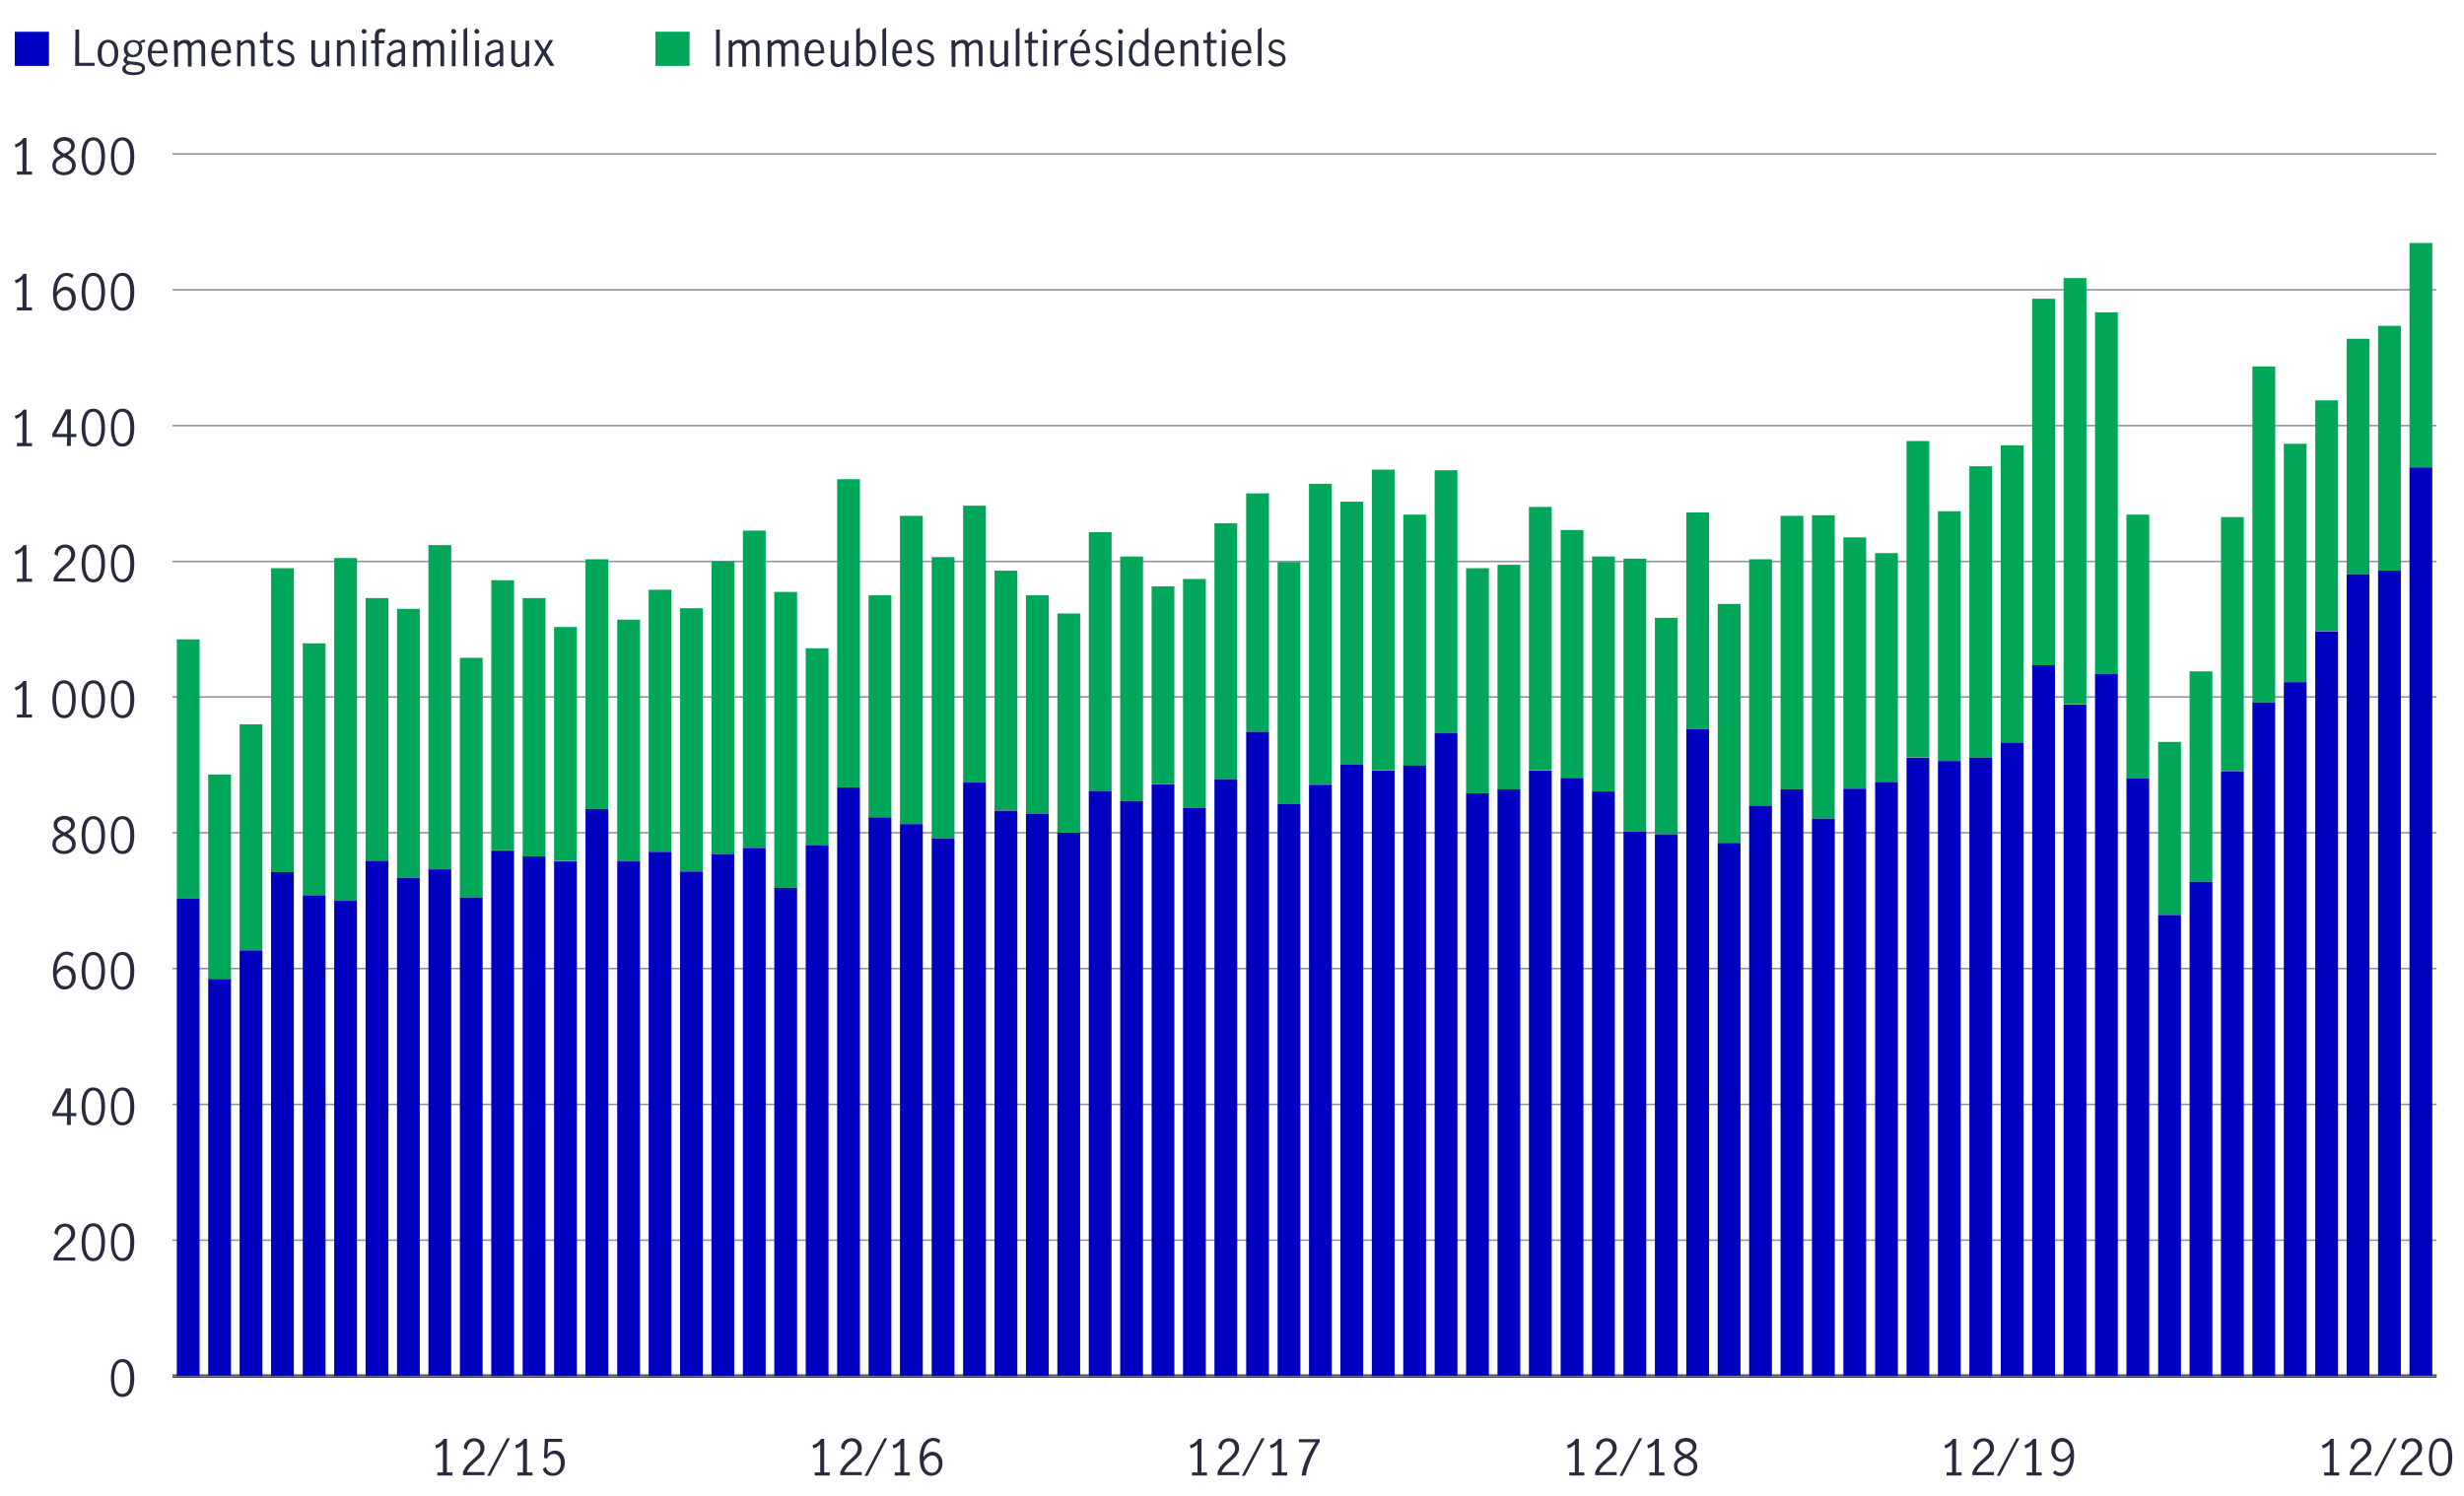 <?xml version="1.0" encoding="utf-8"?>
<!-- Generator: Adobe Illustrator 24.3.0, SVG Export Plug-In . SVG Version: 6.00 Build 0)  -->
<svg version="1.1" id="Layer_1" xmlns="http://www.w3.org/2000/svg" xmlns:xlink="http://www.w3.org/1999/xlink" x="0px" y="0px"
	 viewBox="0 0 800 485.8" style="enable-background:new 0 0 800 485.8;" xml:space="preserve">
<style type="text/css">
	.st0{fill:none;}
	.st1{fill:#0000C1;}
	.st2{fill:#282B3E;}
	.st3{fill:#00A758;}
	.st4{fill:none;stroke:#000000;stroke-miterlimit:10;}
	.st5{enable-background:new    ;}
	.st6{fill:none;stroke:#8E90A2;stroke-width:0.5;stroke-miterlimit:10;}
</style>
<g>
	<g id="labels">
		<g>
			<rect x="4.3" y="7.3" class="st0" width="663.5" height="31.3"/>
			<path class="st1" d="M15.9,21.4H4.8V10.3h11.1C15.9,10.3,15.9,21.4,15.9,21.4z"/>
			<path class="st2" d="M24.5,9.6h1.2v10.8h5v1h-6.3L24.5,9.6L24.5,9.6z"/>
			<path class="st2" d="M31.7,17.3c0-2.9,1.4-4.4,3.4-4.4s3.3,1.5,3.3,4.4s-1.4,4.4-3.3,4.4C33.1,21.7,31.7,20.2,31.7,17.3z
				 M37.2,17.3c0-1.5-0.4-3.5-2.1-3.5c-1.8,0-2.1,2-2.1,3.5s0.3,3.5,2.1,3.5C36.9,20.7,37.2,18.7,37.2,17.3z"/>
			<path class="st2" d="M46.7,13.7c-0.3,0-0.6,0.1-1,0.3c0.3,0.4,0.5,1,0.5,1.7c0,1.7-1.3,2.9-3,2.9c-0.5,0-1-0.1-1.4-0.3
				c-0.4,0.3-0.6,0.7-0.6,1c0,0.4,0.6,0.6,1.6,0.7l1.4,0.1c1.7,0.2,2.9,0.7,2.9,2c0,1.5-1.5,2.3-3.8,2.3c-2.4,0-3.6-0.8-3.6-2
				c0-0.8,0.5-1.3,1.4-1.6c-0.6-0.2-1-0.7-1-1.2c0-0.6,0.2-0.9,1-1.6c-0.6-0.5-0.9-1.2-0.9-2.1c0-1.7,1.3-2.9,3.1-2.9
				c0.8,0,1.4,0.2,2,0.6c0.5-0.5,1-0.7,1.5-0.7c0.2,0,0.3,0,0.3,0v1C47.1,13.7,46.9,13.7,46.7,13.7z M42.2,20.9
				c-1,0.3-1.4,0.6-1.4,1.3c0,0.9,1.1,1.3,2.7,1.3c1.3,0,2.6-0.3,2.6-1.3c0-0.7-0.7-0.9-2.2-1.1L42.2,20.9z M45.1,15.7
				c0-1.2-0.6-2-1.8-2s-1.9,1-1.9,2.1s0.7,2,1.9,2C44.4,17.7,45.1,16.9,45.1,15.7z"/>
			<path class="st2" d="M48,17.2c0-2.8,1.3-4.4,3.4-4.4c2.1,0,3,1.8,3,4.1c0,0.1,0,0.3,0,0.4h-5.2c0,2.4,1,3.3,2.3,3.3
				c0.9,0,1.6-0.7,2.1-1.4l0.7,0.7c-0.6,0.9-1.6,1.7-3,1.7C49.4,21.7,48,20.2,48,17.2z M53.2,16.5c0-1.4-0.5-2.8-1.9-2.8
				s-2,1.5-2,2.8H53.2z"/>
			<path class="st2" d="M56.5,13.1h1.2V14c0.6-0.6,1.3-1.1,2.4-1.1c0.9,0,1.6,0.3,1.9,1.2c0.8-0.7,1.5-1.2,2.5-1.2
				c1.2,0,2.1,0.7,2.1,2.6v6h-1.2v-6c0-0.7-0.3-1.6-1.2-1.6c-0.8,0-1.6,0.7-2,1.2v6.5H61v-6c0-0.7-0.3-1.6-1.2-1.6
				c-0.8,0-1.6,0.7-2,1.2v6.5h-1.2L56.5,13.1C56.6,13.1,56.5,13.1,56.5,13.1z"/>
			<path class="st2" d="M68.6,17.2c0-2.8,1.3-4.4,3.4-4.4s3,1.8,3,4.1c0,0.1,0,0.3,0,0.4h-5.2c0,2.4,1,3.3,2.3,3.3
				c0.9,0,1.6-0.7,2.1-1.4l0.7,0.7c-0.6,0.9-1.6,1.7-3,1.7C69.9,21.7,68.6,20.2,68.6,17.2z M73.8,16.5c0-1.4-0.5-2.8-1.9-2.8
				s-2,1.5-2,2.8H73.8z"/>
			<path class="st2" d="M77,13.1h1.2V14c0.6-0.6,1.4-1.1,2.4-1.1c1.1,0,2.1,0.6,2.1,2.6v6h-1.2v-5.9c0-0.8-0.3-1.7-1.3-1.7
				c-0.8,0-1.6,0.7-2.1,1.1v6.5H77V13.1z"/>
			<path class="st2" d="M85.6,19.2V14h-1.2v-1h1.2v-2.2l1.2-0.7V13h1.9v1h-1.9v5.4c0,0.8,0.3,1.2,0.9,1.2c0.4,0,0.7-0.2,1-0.4v1
				c-0.3,0.2-0.8,0.4-1.3,0.4C86.1,21.7,85.6,20.9,85.6,19.2z"/>
			<path class="st2" d="M89.9,20.1l0.8-0.8c0.5,0.8,1.3,1.3,2.2,1.3c0.9,0,1.7-0.5,1.7-1.4c0-2.2-4.5-1.1-4.5-4
				c0-1.5,1.2-2.4,2.7-2.4c1,0,1.9,0.4,2.5,1.2l-0.6,0.8c-0.5-0.6-1.1-1.1-2-1.1s-1.6,0.5-1.6,1.3c0,2.2,4.5,1.1,4.5,4.1
				c0,1.6-1.2,2.5-2.9,2.5C91.6,21.7,90.6,21.2,89.9,20.1z"/>
			<path class="st2" d="M101.1,19.1v-6h1.2v6c0,0.7,0.3,1.7,1.3,1.7c0.8,0,1.6-0.7,2.1-1.1v-6.5h1.2v8.4h-1.2v-0.9
				c-0.6,0.5-1.4,1.1-2.4,1.1C102.1,21.7,101.1,21.1,101.1,19.1z"/>
			<path class="st2" d="M109.4,13.1h1.2V14c0.6-0.6,1.4-1.1,2.4-1.1c1.1,0,2.1,0.6,2.1,2.6v6H114v-5.9c0-0.8-0.3-1.7-1.3-1.7
				c-0.8,0-1.6,0.7-2.1,1.1v6.5h-1.2V13.1z"/>
			<path class="st2" d="M117.4,10.2c0-0.5,0.4-0.8,0.8-0.8s0.8,0.4,0.8,0.8c0,0.4-0.4,0.8-0.8,0.8S117.4,10.6,117.4,10.2z
				 M117.7,13.1h1.2v8.4h-1.2V13.1z"/>
			<path class="st2" d="M121.7,14.1h-1.2v-1h1.2v-1.5c0-1.4,0.7-2.3,2.1-2.3c0.5,0,1.1,0.1,1.4,0.3l-0.3,1c-0.2-0.1-0.6-0.2-0.9-0.2
				c-0.8,0-1,0.5-1,1.2v1.5h1.9l-0.2,1H123v7.4h-1.2v-7.4H121.7z"/>
			<path class="st2" d="M125.6,19.1c0-1.8,1.2-2.6,3.7-3c0.9-0.1,1.1-0.3,1.1-1c0-0.9-0.6-1.3-1.4-1.3c-0.9,0-1.7,0.6-2.2,1.3
				l-0.7-0.8c0.7-0.8,1.6-1.4,2.9-1.4c1.6,0,2.5,0.8,2.5,2.5v6.1h-1.2v-1c-0.7,0.7-1.4,1.3-2.4,1.3
				C126.7,21.7,125.6,20.7,125.6,19.1z M130.4,19.3v-2.4l0,0l-1,0.1c-1.8,0.3-2.6,0.8-2.6,2c0,1,0.6,1.6,1.5,1.6
				C129.1,20.7,129.9,20,130.4,19.3z"/>
			<path class="st2" d="M134.1,13.1h1.2V14c0.6-0.6,1.3-1.1,2.4-1.1c0.9,0,1.6,0.3,1.9,1.2c0.8-0.7,1.5-1.2,2.5-1.2
				c1.2,0,2.1,0.7,2.1,2.6v6H143v-6c0-0.7-0.3-1.6-1.2-1.6c-0.8,0-1.6,0.7-2,1.2v6.5h-1.2v-6c0-0.7-0.3-1.6-1.2-1.6
				c-0.8,0-1.6,0.7-2,1.2v6.5h-1.2v-8.6C134.2,13.1,134.1,13.1,134.1,13.1z"/>
			<path class="st2" d="M146.5,10.2c0-0.5,0.4-0.8,0.8-0.8s0.8,0.4,0.8,0.8c0,0.4-0.4,0.8-0.8,0.8S146.5,10.6,146.5,10.2z
				 M146.7,13.1h1.2v8.4h-1.2V13.1z"/>
			<path class="st2" d="M150.5,9.6l1.2-0.7v12.5h-1.2V9.6z"/>
			<path class="st2" d="M154,10.2c0-0.5,0.4-0.8,0.8-0.8s0.8,0.4,0.8,0.8c0,0.4-0.4,0.8-0.8,0.8S154,10.6,154,10.2z M154.3,13.1h1.2
				v8.4h-1.2V13.1z"/>
			<path class="st2" d="M157.5,19.1c0-1.8,1.2-2.6,3.7-3c0.9-0.1,1.1-0.3,1.1-1c0-0.9-0.6-1.3-1.4-1.3c-0.9,0-1.7,0.6-2.2,1.3
				l-0.7-0.8c0.7-0.8,1.6-1.4,2.9-1.4c1.6,0,2.5,0.8,2.5,2.5v6.1h-1.2v-1c-0.7,0.7-1.4,1.3-2.4,1.3
				C158.7,21.7,157.5,20.7,157.5,19.1z M162.3,19.3v-2.4l0,0l-1,0.1c-1.8,0.3-2.6,0.8-2.6,2c0,1,0.6,1.6,1.5,1.6
				C161,20.7,161.8,20,162.3,19.3z"/>
			<path class="st2" d="M166,19.1v-6h1.2v6c0,0.7,0.3,1.7,1.3,1.7c0.8,0,1.6-0.7,2.1-1.1v-6.5h1.2v8.4h-1.2v-0.9
				c-0.6,0.5-1.4,1.1-2.4,1.1C167,21.7,166,21.1,166,19.1z"/>
			<path class="st2" d="M180,21.4h-1.4l-2.1-3.5l0,0l-2,3.5h-1.2l2.6-4.4l-2.5-4h1.3l1.9,3.1l0,0l1.8-3.1h1.2l-2.3,3.9L180,21.4z"/>
			<path class="st3" d="M223.9,21.4h-11.1V10.3h11.1V21.4z"/>
			<path class="st2" d="M232.5,9.6h1.2v11.9h-1.2V9.6z"/>
			<path class="st2" d="M236.5,13.1h1.2V14c0.6-0.6,1.3-1.1,2.4-1.1c0.9,0,1.6,0.3,1.9,1.2c0.8-0.7,1.5-1.2,2.5-1.2
				c1.2,0,2.1,0.7,2.1,2.6v6h-1.2v-6c0-0.7-0.3-1.6-1.2-1.6c-0.8,0-1.6,0.7-2,1.2v6.5H241v-6c0-0.7-0.3-1.6-1.2-1.6
				c-0.8,0-1.6,0.7-2,1.2v6.5h-1.2v-8.6C236.6,13.1,236.5,13.1,236.5,13.1z"/>
			<path class="st2" d="M249.2,13.1h1.2V14c0.6-0.6,1.3-1.1,2.4-1.1c0.9,0,1.6,0.3,1.9,1.2c0.8-0.7,1.5-1.2,2.5-1.2
				c1.2,0,2.1,0.7,2.1,2.6v6h-1.2v-6c0-0.7-0.3-1.6-1.2-1.6c-0.8,0-1.6,0.7-2,1.2v6.5h-1.2v-6c0-0.7-0.3-1.6-1.2-1.6
				c-0.8,0-1.6,0.7-2,1.2v6.5h-1.2L249.2,13.1L249.2,13.1z"/>
			<path class="st2" d="M261.2,17.2c0-2.8,1.3-4.4,3.4-4.4s3,1.8,3,4.1c0,0.1,0,0.3,0,0.4h-5.2c0,2.4,1,3.3,2.3,3.3
				c0.9,0,1.6-0.7,2.1-1.4l0.7,0.7c-0.6,0.9-1.6,1.7-3,1.7C262.6,21.7,261.2,20.2,261.2,17.2z M266.5,16.5c0-1.4-0.5-2.8-1.9-2.8
				s-2,1.5-2,2.8H266.5z"/>
			<path class="st2" d="M269.7,19.1v-6h1.2v6c0,0.7,0.3,1.7,1.3,1.7c0.8,0,1.6-0.7,2.1-1.1v-6.5h1.2v8.4h-1.2v-0.9
				c-0.6,0.5-1.4,1.1-2.4,1.1C270.7,21.7,269.7,21.1,269.7,19.1z"/>
			<path class="st2" d="M279.1,20.5v0.9H278V9.6l1.2-0.7v5c0.6-0.6,1.3-1.1,2.1-1.1c1.4,0,3.1,1.2,3.1,4.4c0,3.3-1.8,4.4-3.1,4.4
				C280.3,21.7,279.7,21.2,279.1,20.5z M283.2,17.4c0-1.6-0.6-3.5-2.2-3.5c-0.8,0-1.5,0.6-1.8,1.2v4.1c0.3,0.7,1.1,1.4,1.8,1.4
				C282,20.7,283.2,19.7,283.2,17.4z"/>
			<path class="st2" d="M286.5,9.6l1.2-0.7v12.5h-1.2V9.6z"/>
			<path class="st2" d="M289.7,17.2c0-2.8,1.3-4.4,3.4-4.4s3,1.8,3,4.1c0,0.1,0,0.3,0,0.4h-5.2c0,2.4,1,3.3,2.3,3.3
				c0.9,0,1.6-0.7,2.1-1.4L296,20c-0.6,0.9-1.6,1.7-3,1.7C291,21.7,289.7,20.2,289.7,17.2z M294.9,16.5c0-1.4-0.5-2.8-1.9-2.8
				s-2,1.5-2,2.8H294.9z"/>
			<path class="st2" d="M297.6,20.1l0.8-0.8c0.5,0.8,1.3,1.3,2.2,1.3c0.9,0,1.7-0.5,1.7-1.4c0-2.2-4.5-1.1-4.5-4
				c0-1.5,1.2-2.4,2.7-2.4c1,0,1.9,0.4,2.5,1.2l-0.6,0.8c-0.5-0.6-1.1-1.1-2-1.1s-1.6,0.5-1.6,1.3c0,2.2,4.5,1.1,4.5,4.1
				c0,1.6-1.2,2.5-2.9,2.5C299.4,21.7,298.3,21.2,297.6,20.1z"/>
			<path class="st2" d="M308.9,13.1h1.2V14c0.6-0.6,1.3-1.1,2.4-1.1c0.9,0,1.6,0.3,1.9,1.2c0.8-0.7,1.5-1.2,2.5-1.2
				c1.2,0,2.1,0.7,2.1,2.6v6h-1.2v-6c0-0.7-0.3-1.6-1.2-1.6c-0.8,0-1.6,0.7-2,1.2v6.5h-1.2v-6c0-0.7-0.3-1.6-1.2-1.6
				c-0.8,0-1.6,0.7-2,1.2v6.5H309L308.9,13.1L308.9,13.1z"/>
			<path class="st2" d="M321.5,19.1v-6h1.2v6c0,0.7,0.3,1.7,1.3,1.7c0.8,0,1.6-0.7,2.1-1.1v-6.5h1.2v8.4h-1.2v-0.9
				c-0.6,0.5-1.4,1.1-2.4,1.1C322.5,21.7,321.5,21.1,321.5,19.1z"/>
			<path class="st2" d="M329.8,9.6L331,9v12.5h-1.2V9.6z"/>
			<path class="st2" d="M333.9,19.2V14h-1.2v-1h1.2v-2.2l1.2-0.7V13h1.9v1h-2v5.4c0,0.8,0.3,1.2,0.9,1.2c0.4,0,0.7-0.2,1-0.4v1
				c-0.3,0.2-0.8,0.4-1.3,0.4C334.4,21.7,333.9,20.9,333.9,19.2z"/>
			<path class="st2" d="M338.4,10.2c0-0.5,0.4-0.8,0.8-0.8s0.8,0.4,0.8,0.8c0,0.4-0.4,0.8-0.8,0.8S338.4,10.6,338.4,10.2z
				 M338.7,13.1h1.2v8.4h-1.2V13.1z"/>
			<path class="st2" d="M342.4,13.1h1.2v1.6c0.8-1.1,1.5-1.8,2.6-1.8c0.2,0,0.4,0,0.4,0v1.2c-0.2,0-0.3-0.1-0.5-0.1
				c-0.8,0-1.5,0.5-2.5,1.9v5.4h-1.2V13.1z"/>
			<path class="st2" d="M347.5,17.2c0-2.8,1.3-4.4,3.4-4.4s3,1.8,3,4.1c0,0.1,0,0.3,0,0.4h-5.2c0,2.4,1,3.3,2.3,3.3
				c0.9,0,1.6-0.7,2.1-1.4l0.7,0.7c-0.6,0.9-1.6,1.7-3,1.7C348.9,21.7,347.5,20.2,347.5,17.2z M352.7,16.5c0-1.4-0.5-2.8-1.9-2.8
				s-2,1.5-2,2.8H352.7z M351.5,9.6h1.3l-1.6,2.2h-0.8L351.5,9.6z"/>
			<path class="st2" d="M355.5,20.1l0.8-0.8c0.5,0.8,1.3,1.3,2.2,1.3c0.9,0,1.7-0.5,1.7-1.4c0-2.2-4.5-1.1-4.5-4
				c0-1.5,1.2-2.4,2.7-2.4c1,0,1.9,0.4,2.5,1.2l-0.6,0.8c-0.5-0.6-1.1-1.1-2-1.1s-1.6,0.5-1.6,1.3c0,2.2,4.5,1.1,4.5,4.1
				c0,1.6-1.2,2.5-2.9,2.5C357.2,21.7,356.2,21.2,355.5,20.1z"/>
			<path class="st2" d="M363,10.2c0-0.5,0.4-0.8,0.8-0.8s0.8,0.4,0.8,0.8c0,0.4-0.4,0.8-0.8,0.8S363,10.6,363,10.2z M363.2,13.1h1.2
				v8.4h-1.2V13.1z"/>
			<path class="st2" d="M366.5,17.3c0-3.2,1.7-4.5,3.1-4.5c0.8,0,1.5,0.5,2.1,1.1V9.6l1.2-0.7v12.5h-1.1v-0.9
				c-0.6,0.7-1.2,1.1-2.2,1.1C368.3,21.7,366.5,20.6,366.5,17.3z M371.7,19.2v-4.1c-0.4-0.6-1-1.3-1.9-1.3c-1.6,0-2.2,1.8-2.2,3.5
				c0,2.2,1.1,3.3,2.2,3.3C370.6,20.6,371.4,19.9,371.7,19.2z"/>
			<path class="st2" d="M374.9,17.2c0-2.8,1.3-4.4,3.4-4.4s3,1.8,3,4.1c0,0.1,0,0.3,0,0.4h-5.2c0,2.4,1,3.3,2.3,3.3
				c0.9,0,1.6-0.7,2.1-1.4l0.7,0.7c-0.6,0.9-1.6,1.7-3,1.7C376.3,21.7,374.9,20.2,374.9,17.2z M380.1,16.5c0-1.4-0.5-2.8-1.9-2.8
				s-2,1.5-2,2.8H380.1z"/>
			<path class="st2" d="M383.4,13.1h1.2V14c0.6-0.6,1.4-1.1,2.4-1.1c1.1,0,2.1,0.6,2.1,2.6v6h-1.2v-5.9c0-0.8-0.3-1.7-1.3-1.7
				c-0.8,0-1.6,0.7-2.1,1.1v6.5h-1.2v-8.4H383.4z"/>
			<path class="st2" d="M391.9,19.2V14h-1.2v-1h1.2v-2.2l1.2-0.7V13h1.9v1h-1.9v5.4c0,0.8,0.3,1.2,0.9,1.2c0.4,0,0.7-0.2,1-0.4v1
				c-0.3,0.2-0.8,0.4-1.3,0.4C392.5,21.7,391.9,20.9,391.9,19.2z"/>
			<path class="st2" d="M396.5,10.2c0-0.5,0.4-0.8,0.8-0.8s0.8,0.4,0.8,0.8c0,0.4-0.4,0.8-0.8,0.8S396.5,10.6,396.5,10.2z
				 M396.7,13.1h1.2v8.4h-1.2V13.1z"/>
			<path class="st2" d="M399.9,17.2c0-2.8,1.3-4.4,3.4-4.4s3,1.8,3,4.1c0,0.1,0,0.3,0,0.4h-5.2c0,2.4,1,3.3,2.3,3.3
				c0.9,0,1.6-0.7,2.1-1.4l0.7,0.7c-0.6,0.9-1.6,1.7-3,1.7C401.3,21.7,399.9,20.2,399.9,17.2z M405.2,16.5c0-1.4-0.5-2.8-1.9-2.8
				s-2,1.5-2,2.8H405.2z"/>
			<path class="st2" d="M408.4,9.6l1.2-0.7v12.5h-1.2V9.6z"/>
			<path class="st2" d="M411.7,20.1l0.8-0.8c0.5,0.8,1.3,1.3,2.2,1.3c0.9,0,1.7-0.5,1.7-1.4c0-2.2-4.5-1.1-4.5-4
				c0-1.5,1.2-2.4,2.7-2.4c1,0,1.9,0.4,2.5,1.2l-0.6,0.8c-0.5-0.6-1.1-1.1-2-1.1s-1.6,0.5-1.6,1.3c0,2.2,4.5,1.1,4.5,4.1
				c0,1.6-1.2,2.5-2.9,2.5C413.4,21.7,412.4,21.2,411.7,20.1z"/>
		</g>
	</g>
	<g id="Layer_3">
		<g>
			<g>
				<line class="st4" x1="56" y1="446.8" x2="791.1" y2="446.8"/>
			</g>
			<g>
				<g>
					<g class="st5">
						<path class="st2" d="M36,447.5c0-3,0.8-6.2,3.8-6.2s3.8,3.2,3.8,6.2c0,3.1-0.9,6.1-3.8,6.1S36,450.6,36,447.5z M42.3,447.5
							c0-1.9-0.3-5.2-2.6-5.2s-2.6,3.3-2.6,5.2s0.3,5.1,2.6,5.1C42.1,452.6,42.3,449.4,42.3,447.5z"/>
					</g>
					<g class="st5">
						<path class="st2" d="M17.4,408.3c1.6-3.9,5.7-4.9,5.7-7.7c0-1.2-0.8-2.3-2-2.3c-1.4,0-2.4,1.3-2.3,2.8l-1.1-0.6
							c0-1.8,1.5-3.2,3.4-3.2c2.1,0,3.3,1.4,3.3,3.2c0,3.4-4.3,4.4-5.7,7.8h5.7v1h-7C17.4,409.3,17.4,408.3,17.4,408.3z"/>
						<path class="st2" d="M26.5,403.4c0-3,0.8-6.2,3.8-6.2s3.8,3.2,3.8,6.2c0,3.1-0.9,6.1-3.8,6.1
							C27.4,409.6,26.5,406.5,26.5,403.4z M32.9,403.4c0-1.9-0.3-5.2-2.6-5.2s-2.6,3.3-2.6,5.2s0.3,5.1,2.6,5.1
							C32.6,408.5,32.9,405.3,32.9,403.4z"/>
						<path class="st2" d="M36,403.4c0-3,0.8-6.2,3.8-6.2s3.8,3.2,3.8,6.2c0,3.1-0.9,6.1-3.8,6.1C36.9,409.6,36,406.5,36,403.4z
							 M42.3,403.4c0-1.9-0.3-5.2-2.6-5.2s-2.6,3.3-2.6,5.2s0.3,5.1,2.6,5.1C42.1,408.5,42.3,405.3,42.3,403.4z"/>
					</g>
					<g class="st5">
						<path class="st2" d="M21.8,362.4H17v-1.1l4.4-7.9H23v8h1.8v1H23v2.9h-1.3L21.8,362.4L21.8,362.4z M21.8,361.4v-6.6l0,0
							l-3.6,6.6H21.8z"/>
						<path class="st2" d="M26.5,359.3c0-3,0.8-6.2,3.8-6.2s3.8,3.2,3.8,6.2c0,3.1-0.9,6.1-3.8,6.1
							C27.4,365.5,26.5,362.4,26.5,359.3z M32.9,359.3c0-1.9-0.3-5.2-2.6-5.2s-2.6,3.3-2.6,5.2s0.3,5.1,2.6,5.1
							C32.6,364.5,32.9,361.2,32.9,359.3z"/>
						<path class="st2" d="M36,359.3c0-3,0.8-6.2,3.8-6.2s3.8,3.2,3.8,6.2c0,3.1-0.9,6.1-3.8,6.1C36.9,365.5,36,362.4,36,359.3z
							 M42.3,359.3c0-1.9-0.3-5.2-2.6-5.2s-2.6,3.3-2.6,5.2s0.3,5.1,2.6,5.1C42.1,364.5,42.3,361.2,42.3,359.3z"/>
					</g>
					<g class="st5">
						<path class="st2" d="M17.2,315.8c0-4.6,2-6.8,4.4-6.8c0.9,0,1.7,0.2,2.3,0.8l-0.5,1c-0.4-0.4-1-0.8-1.8-0.8
							c-1.4,0-3,1.3-3.2,5.2c0.8-1,1.8-1.7,2.9-1.7c1.5,0,3.3,1.1,3.3,3.7c0,3-2.1,4.1-3.6,4.1C19.1,321.4,17.2,319.8,17.2,315.8z
							 M23.3,317.3c0-1.3-0.7-2.7-2.1-2.7c-1.3,0-2.2,1-2.8,2c0.1,2.9,1.6,3.6,2.6,3.6C22.1,320.4,23.3,319.5,23.3,317.3z"/>
						<path class="st2" d="M26.5,315.3c0-3,0.8-6.2,3.8-6.2s3.8,3.2,3.8,6.2c0,3.1-0.9,6.1-3.8,6.1S26.5,318.3,26.5,315.3z
							 M32.9,315.3c0-1.9-0.3-5.2-2.6-5.2s-2.6,3.3-2.6,5.2s0.3,5.1,2.6,5.1C32.6,320.4,32.9,317.1,32.9,315.3z"/>
						<path class="st2" d="M36,315.3c0-3,0.8-6.2,3.8-6.2s3.8,3.2,3.8,6.2c0,3.1-0.9,6.1-3.8,6.1S36,318.3,36,315.3z M42.3,315.3
							c0-1.9-0.3-5.2-2.6-5.2s-2.6,3.3-2.6,5.2s0.3,5.1,2.6,5.1C42.1,320.4,42.3,317.1,42.3,315.3z"/>
					</g>
					<g class="st5">
						<path class="st2" d="M24.6,274.1c0,1.9-1.7,3.2-3.8,3.2s-3.8-1.2-3.8-3.2c0-1.8,1.3-2.6,2.7-3.3c-1.2-0.6-2.3-1.4-2.3-3
							c0-1.8,1.7-2.9,3.5-2.9s3.4,1,3.4,2.8c0,1.5-1.1,2.3-2.3,3C23.3,271.5,24.6,272.3,24.6,274.1z M23.4,274.1
							c0-1.4-1.3-2.1-2.7-2.7c-1.3,0.6-2.6,1.3-2.6,2.7c0,1.5,1.2,2.2,2.6,2.2C22.2,276.3,23.4,275.5,23.4,274.1z M20.9,270.3
							c1.2-0.6,2.2-1.2,2.2-2.4c0-1.1-0.9-1.8-2.2-1.8c-1.1,0-2.3,0.6-2.3,1.8C18.6,269.1,19.7,269.7,20.9,270.3z"/>
						<path class="st2" d="M26.5,271.2c0-3,0.8-6.2,3.8-6.2s3.8,3.2,3.8,6.2c0,3.1-0.9,6.1-3.8,6.1
							C27.4,277.3,26.5,274.2,26.5,271.2z M32.9,271.2c0-1.9-0.3-5.2-2.6-5.2s-2.6,3.3-2.6,5.2s0.3,5.1,2.6,5.1
							C32.6,276.3,32.9,273.1,32.9,271.2z"/>
						<path class="st2" d="M36,271.2c0-3,0.8-6.2,3.8-6.2s3.8,3.2,3.8,6.2c0,3.1-0.9,6.1-3.8,6.1C36.9,277.3,36,274.2,36,271.2z
							 M42.3,271.2c0-1.9-0.3-5.2-2.6-5.2s-2.6,3.3-2.6,5.2s0.3,5.1,2.6,5.1C42.1,276.3,42.3,273.1,42.3,271.2z"/>
					</g>
					<g class="st5">
						<path class="st2" d="M5.5,232h1.8v-9.2c-0.5,0.6-1.2,1.1-2.2,1.4l-0.3-1c1.2-0.4,2.2-1.1,2.8-2.1h1V232h1.8v1H5.5V232z"/>
						<path class="st2" d="M17,227.1c0-3,0.8-6.2,3.8-6.2s3.8,3.2,3.8,6.2c0,3.1-0.9,6.1-3.8,6.1C18,233.2,17,230.2,17,227.1z
							 M23.4,227.1c0-1.9-0.3-5.2-2.6-5.2s-2.6,3.3-2.6,5.2s0.3,5.1,2.6,5.1C23.1,232.2,23.4,229,23.4,227.1z"/>
						<path class="st2" d="M26.5,227.1c0-3,0.8-6.2,3.8-6.2s3.8,3.2,3.8,6.2c0,3.1-0.9,6.1-3.8,6.1
							C27.4,233.2,26.5,230.2,26.5,227.1z M32.9,227.1c0-1.9-0.3-5.2-2.6-5.2s-2.6,3.3-2.6,5.2s0.3,5.1,2.6,5.1
							C32.6,232.2,32.9,229,32.9,227.1z"/>
						<path class="st2" d="M36,227.1c0-3,0.8-6.2,3.8-6.2s3.8,3.2,3.8,6.2c0,3.1-0.9,6.1-3.8,6.1C36.9,233.2,36,230.2,36,227.1z
							 M42.3,227.1c0-1.9-0.3-5.2-2.6-5.2s-2.6,3.3-2.6,5.2s0.3,5.1,2.6,5.1C42.1,232.2,42.3,229,42.3,227.1z"/>
					</g>
					<g class="st5">
						<path class="st2" d="M5.5,187.9h1.8v-9.2c-0.5,0.6-1.2,1.1-2.2,1.4l-0.3-1C6,178.7,7,178,7.6,177h1v10.9h1.8v1H5.5V187.9z"/>
						<path class="st2" d="M17.4,187.8c1.6-3.9,5.7-4.9,5.7-7.7c0-1.2-0.8-2.3-2-2.3c-1.4,0-2.4,1.3-2.3,2.8l-1.1-0.6
							c0-1.8,1.5-3.2,3.4-3.2c2.1,0,3.3,1.4,3.3,3.2c0,3.4-4.3,4.4-5.7,7.8h5.7v1h-7C17.4,188.8,17.4,187.8,17.4,187.8z"/>
						<path class="st2" d="M26.5,183c0-3,0.8-6.2,3.8-6.2s3.8,3.2,3.8,6.2c0,3.1-0.9,6.1-3.8,6.1S26.5,186.1,26.5,183z M32.9,183
							c0-1.9-0.3-5.2-2.6-5.2s-2.6,3.3-2.6,5.2s0.3,5.1,2.6,5.1C32.6,188.1,32.9,184.9,32.9,183z"/>
						<path class="st2" d="M36,183c0-3,0.8-6.2,3.8-6.2s3.8,3.2,3.8,6.2c0,3.1-0.9,6.1-3.8,6.1S36,186.1,36,183z M42.3,183
							c0-1.9-0.3-5.2-2.6-5.2s-2.6,3.3-2.6,5.2s0.3,5.1,2.6,5.1C42.1,188.1,42.3,184.9,42.3,183z"/>
					</g>
					<g class="st5">
						<path class="st2" d="M5.5,143.8h1.8v-9.2c-0.5,0.6-1.2,1.1-2.2,1.4l-0.3-1c1.2-0.3,2.2-1,2.8-2h1v10.9h1.8v1H5.5V143.8z"/>
						<path class="st2" d="M21.8,141.9H17v-1.1l4.4-7.9H23v8h1.8v1H23v2.9h-1.3L21.8,141.9L21.8,141.9z M21.8,140.9v-6.6l0,0
							l-3.6,6.6H21.8z"/>
						<path class="st2" d="M26.5,138.9c0-3,0.8-6.2,3.8-6.2s3.8,3.2,3.8,6.2c0,3.1-0.9,6.1-3.8,6.1C27.4,145.1,26.5,142,26.5,138.9z
							 M32.9,138.9c0-1.9-0.3-5.2-2.6-5.2s-2.6,3.3-2.6,5.2s0.3,5.1,2.6,5.1C32.6,144,32.9,140.8,32.9,138.9z"/>
						<path class="st2" d="M36,138.9c0-3,0.8-6.2,3.8-6.2s3.8,3.2,3.8,6.2c0,3.1-0.9,6.1-3.8,6.1C36.9,145.1,36,142,36,138.9z
							 M42.3,138.9c0-1.9-0.3-5.2-2.6-5.2s-2.6,3.3-2.6,5.2s0.3,5.1,2.6,5.1C42.1,144,42.3,140.8,42.3,138.9z"/>
					</g>
					<g class="st5">
						<path class="st2" d="M5.5,99.8h1.8v-9.2c-0.5,0.6-1.2,1.1-2.2,1.4l-0.3-1C6,90.7,7,89.9,7.6,88.9h1v10.9h1.8v1H5.5V99.8z"/>
						<path class="st2" d="M17.2,95.4c0-4.6,2-6.8,4.4-6.8c0.9,0,1.7,0.2,2.3,0.8l-0.5,1c-0.4-0.4-1-0.8-1.8-0.8
							c-1.4,0-3,1.3-3.2,5.2c0.8-1,1.8-1.7,2.9-1.7c1.5,0,3.3,1.1,3.3,3.7c0,3-2.1,4.1-3.6,4.1C19.1,101,17.2,99.4,17.2,95.4z
							 M23.3,96.9c0-1.3-0.7-2.7-2.1-2.7c-1.3,0-2.2,1-2.8,2c0.1,2.9,1.6,3.6,2.6,3.6C22.1,99.9,23.3,99.1,23.3,96.9z"/>
						<path class="st2" d="M26.5,94.8c0-3,0.8-6.2,3.8-6.2s3.8,3.2,3.8,6.2c0,3.1-0.9,6.1-3.8,6.1C27.4,101,26.5,97.9,26.5,94.8z
							 M32.9,94.8c0-1.9-0.3-5.2-2.6-5.2s-2.6,3.3-2.6,5.2s0.3,5.1,2.6,5.1C32.6,99.9,32.9,96.7,32.9,94.8z"/>
						<path class="st2" d="M36,94.8c0-3,0.8-6.2,3.8-6.2s3.8,3.2,3.8,6.2c0,3.1-0.9,6.1-3.8,6.1C36.9,101,36,97.9,36,94.8z
							 M42.3,94.8c0-1.9-0.3-5.2-2.6-5.2s-2.6,3.3-2.6,5.2s0.3,5.1,2.6,5.1C42.1,99.9,42.3,96.7,42.3,94.8z"/>
					</g>
					<g class="st5">
						<path class="st2" d="M5.5,55.7h1.8v-9.2c-0.5,0.6-1.2,1.1-2.2,1.4l-0.3-1C6,46.6,7,45.8,7.6,44.8h1v10.9h1.8v1H5.5V55.7z"/>
						<path class="st2" d="M24.6,53.7c0,1.9-1.7,3.2-3.8,3.2S17,55.7,17,53.7c0-1.8,1.3-2.6,2.7-3.3c-1.2-0.6-2.3-1.4-2.3-3
							c0-1.8,1.7-2.9,3.5-2.9s3.4,1,3.4,2.8c0,1.5-1.1,2.3-2.3,3C23.3,51.1,24.6,51.9,24.6,53.7z M23.4,53.7c0-1.4-1.3-2.1-2.7-2.7
							c-1.3,0.6-2.6,1.3-2.6,2.7c0,1.5,1.2,2.2,2.6,2.2C22.2,55.9,23.4,55.1,23.4,53.7z M20.9,49.9c1.2-0.6,2.2-1.2,2.2-2.4
							c0-1.1-0.9-1.8-2.2-1.8c-1.1,0-2.3,0.6-2.3,1.8C18.6,48.6,19.7,49.3,20.9,49.9z"/>
						<path class="st2" d="M26.5,50.8c0-3,0.8-6.2,3.8-6.2s3.8,3.2,3.8,6.2c0,3.1-0.9,6.1-3.8,6.1C27.4,56.9,26.5,53.8,26.5,50.8z
							 M32.9,50.8c0-1.9-0.3-5.2-2.6-5.2s-2.6,3.3-2.6,5.2s0.3,5.1,2.6,5.1C32.6,55.9,32.9,52.6,32.9,50.8z"/>
						<path class="st2" d="M36,50.8c0-3,0.8-6.2,3.8-6.2s3.8,3.2,3.8,6.2c0,3.1-0.9,6.1-3.8,6.1C36.9,56.9,36,53.8,36,50.8z
							 M42.3,50.8c0-1.9-0.3-5.2-2.6-5.2s-2.6,3.3-2.6,5.2s0.3,5.1,2.6,5.1C42.1,55.9,42.3,52.6,42.3,50.8z"/>
					</g>
				</g>
				<line class="st0" x1="56" y1="446.8" x2="56" y2="50"/>
				<g>
					<g>
						<line class="st6" x1="56" y1="446.8" x2="791.1" y2="446.8"/>
						<line class="st6" x1="56" y1="402.7" x2="791.1" y2="402.7"/>
						<line class="st6" x1="56" y1="358.6" x2="791.1" y2="358.6"/>
						<line class="st6" x1="56" y1="314.5" x2="791.1" y2="314.5"/>
						<line class="st6" x1="56" y1="270.4" x2="791.1" y2="270.4"/>
						<line class="st6" x1="56" y1="226.3" x2="791.1" y2="226.3"/>
						<line class="st6" x1="56" y1="182.3" x2="791.1" y2="182.3"/>
						<line class="st6" x1="56" y1="138.2" x2="791.1" y2="138.2"/>
						<line class="st6" x1="56" y1="94.1" x2="791.1" y2="94.1"/>
						<line class="st6" x1="56" y1="50" x2="791.1" y2="50"/>
					</g>
				</g>
			</g>
			<g>
				<g>
					<g>
						<rect x="57.4" y="207.6" class="st3" width="7.4" height="84.2"/>
						<rect x="67.6" y="251.5" class="st3" width="7.4" height="66.6"/>
						<rect x="77.8" y="235.2" class="st3" width="7.4" height="73.4"/>
						<rect x="88" y="184.5" class="st3" width="7.4" height="98.8"/>
						<rect x="98.3" y="208.9" class="st3" width="7.4" height="81.8"/>
						<rect x="108.5" y="181.2" class="st3" width="7.4" height="111.3"/>
						<rect x="118.7" y="194.2" class="st3" width="7.4" height="85.3"/>
						<rect x="128.9" y="197.7" class="st3" width="7.4" height="87.3"/>
						<rect x="139.1" y="177" class="st3" width="7.4" height="105.4"/>
						<rect x="149.3" y="213.6" class="st3" width="7.4" height="77.8"/>
						<rect x="159.5" y="188.4" class="st3" width="7.4" height="87.7"/>
						<rect x="169.7" y="194.2" class="st3" width="7.4" height="84"/>
						<rect x="179.9" y="203.6" class="st3" width="7.4" height="76"/>
						<rect x="190.1" y="181.6" class="st3" width="7.4" height="81.1"/>
						<rect x="200.4" y="201.2" class="st3" width="7.4" height="78.5"/>
						<rect x="210.6" y="191.5" class="st3" width="7.4" height="85.1"/>
						<rect x="220.8" y="197.5" class="st3" width="7.4" height="85.5"/>
						<rect x="231" y="182.3" class="st3" width="7.4" height="95"/>
						<rect x="241.2" y="172.3" class="st3" width="7.4" height="102.9"/>
						<rect x="251.4" y="192.2" class="st3" width="7.4" height="96.1"/>
						<rect x="261.6" y="210.5" class="st3" width="7.4" height="63.9"/>
						<rect x="271.8" y="155.6" class="st3" width="7.4" height="100.1"/>
						<rect x="282" y="193.3" class="st3" width="7.4" height="72.1"/>
						<rect x="292.2" y="167.5" class="st3" width="7.4" height="100.1"/>
						<rect x="302.5" y="180.9" class="st3" width="7.4" height="91.3"/>
						<rect x="312.7" y="164.2" class="st3" width="7.4" height="89.9"/>
						<rect x="322.9" y="185.3" class="st3" width="7.4" height="77.8"/>
						<rect x="333.1" y="193.3" class="st3" width="7.4" height="71"/>
						<rect x="343.3" y="199.2" class="st3" width="7.4" height="71.2"/>
						<rect x="353.5" y="172.8" class="st3" width="7.4" height="84"/>
						<rect x="363.7" y="180.7" class="st3" width="7.4" height="79.4"/>
						<rect x="373.9" y="190.4" class="st3" width="7.4" height="64.1"/>
						<rect x="384.1" y="188" class="st3" width="7.4" height="74.3"/>
						<rect x="394.3" y="169.9" class="st3" width="7.4" height="83.1"/>
						<rect x="404.6" y="160.2" class="st3" width="7.4" height="77.4"/>
						<rect x="414.8" y="182.5" class="st3" width="7.4" height="78.5"/>
						<rect x="425" y="157.1" class="st3" width="7.4" height="97.6"/>
						<rect x="435.2" y="162.9" class="st3" width="7.4" height="85.3"/>
						<rect x="445.4" y="152.5" class="st3" width="7.4" height="97.6"/>
						<rect x="455.6" y="167.1" class="st3" width="7.4" height="81.6"/>
						<rect x="465.8" y="152.7" class="st3" width="7.4" height="85.3"/>
						<rect x="476" y="184.5" class="st3" width="7.4" height="73.2"/>
						<rect x="486.2" y="183.4" class="st3" width="7.4" height="73"/>
						<rect x="496.4" y="164.6" class="st3" width="7.4" height="85.5"/>
						<rect x="506.7" y="172.1" class="st3" width="7.4" height="80.5"/>
						<rect x="516.9" y="180.7" class="st3" width="7.4" height="76.3"/>
						<rect x="527.1" y="181.4" class="st3" width="7.4" height="88.6"/>
						<rect x="537.3" y="200.6" class="st3" width="7.4" height="70.3"/>
						<rect x="547.5" y="166.4" class="st3" width="7.4" height="70.3"/>
						<rect x="557.7" y="196.1" class="st3" width="7.4" height="77.6"/>
						<rect x="567.9" y="181.6" class="st3" width="7.4" height="80"/>
						<rect x="578.1" y="167.5" class="st3" width="7.4" height="88.8"/>
						<rect x="588.3" y="167.3" class="st3" width="7.4" height="98.5"/>
						<rect x="598.5" y="174.5" class="st3" width="7.4" height="81.6"/>
						<rect x="608.8" y="179.6" class="st3" width="7.4" height="74.3"/>
						<rect x="619" y="143.2" class="st3" width="7.4" height="102.7"/>
						<rect x="629.2" y="166" class="st3" width="7.4" height="81.1"/>
						<rect x="639.4" y="151.4" class="st3" width="7.4" height="94.6"/>
						<rect x="649.6" y="144.6" class="st3" width="7.4" height="96.5"/>
						<rect x="659.8" y="97" class="st3" width="7.4" height="119"/>
						<rect x="670" y="90.3" class="st3" width="7.4" height="138.4"/>
						<rect x="680.2" y="101.4" class="st3" width="7.4" height="117.5"/>
						<rect x="690.4" y="167.1" class="st3" width="7.4" height="85.7"/>
						<rect x="700.7" y="240.9" class="st3" width="7.4" height="56.2"/>
						<rect x="710.9" y="218" class="st3" width="7.4" height="68.3"/>
						<rect x="721.1" y="167.9" class="st3" width="7.4" height="82.4"/>
						<rect x="731.3" y="119" class="st3" width="7.4" height="109.1"/>
						<rect x="741.5" y="144.1" class="st3" width="7.4" height="77.4"/>
						<rect x="751.7" y="130" class="st3" width="7.4" height="74.9"/>
						<rect x="761.9" y="110" class="st3" width="7.4" height="76.5"/>
						<rect x="772.1" y="105.8" class="st3" width="7.4" height="79.6"/>
						<rect x="782.3" y="78.9" class="st3" width="7.4" height="73"/>
					</g>
				</g>
				<g>
					<g>
						<rect x="57.4" y="291.8" class="st1" width="7.4" height="155"/>
						<rect x="67.6" y="318" class="st1" width="7.4" height="128.7"/>
						<rect x="77.8" y="308.6" class="st1" width="7.4" height="138.2"/>
						<rect x="88" y="283.2" class="st1" width="7.4" height="163.6"/>
						<rect x="98.3" y="290.7" class="st1" width="7.4" height="156.1"/>
						<rect x="108.5" y="292.5" class="st1" width="7.4" height="154.3"/>
						<rect x="118.7" y="279.5" class="st1" width="7.4" height="167.3"/>
						<rect x="128.9" y="285" class="st1" width="7.4" height="161.8"/>
						<rect x="139.1" y="282.3" class="st1" width="7.4" height="164.4"/>
						<rect x="149.3" y="291.4" class="st1" width="7.4" height="155.4"/>
						<rect x="159.5" y="276.2" class="st1" width="7.4" height="170.6"/>
						<rect x="169.7" y="278.1" class="st1" width="7.4" height="168.6"/>
						<rect x="179.9" y="279.7" class="st1" width="7.4" height="167.1"/>
						<rect x="190.1" y="262.7" class="st1" width="7.4" height="184.1"/>
						<rect x="200.4" y="279.7" class="st1" width="7.4" height="167.1"/>
						<rect x="210.6" y="276.6" class="st1" width="7.4" height="170.2"/>
						<rect x="220.8" y="283" class="st1" width="7.4" height="163.8"/>
						<rect x="231" y="277.3" class="st1" width="7.4" height="169.5"/>
						<rect x="241.2" y="275.3" class="st1" width="7.4" height="171.5"/>
						<rect x="251.4" y="288.3" class="st1" width="7.4" height="158.5"/>
						<rect x="261.6" y="274.4" class="st1" width="7.4" height="172.4"/>
						<rect x="271.8" y="255.7" class="st1" width="7.4" height="191.1"/>
						<rect x="282" y="265.4" class="st1" width="7.4" height="181.4"/>
						<rect x="292.2" y="267.6" class="st1" width="7.4" height="179.2"/>
						<rect x="302.5" y="272.2" class="st1" width="7.4" height="174.6"/>
						<rect x="312.7" y="254.1" class="st1" width="7.4" height="192.7"/>
						<rect x="322.9" y="263.2" class="st1" width="7.4" height="183.6"/>
						<rect x="333.1" y="264.3" class="st1" width="7.4" height="182.5"/>
						<rect x="343.3" y="270.4" class="st1" width="7.4" height="176.3"/>
						<rect x="353.5" y="256.8" class="st1" width="7.4" height="190"/>
						<rect x="363.7" y="260.1" class="st1" width="7.4" height="186.7"/>
						<rect x="373.9" y="254.6" class="st1" width="7.4" height="192.2"/>
						<rect x="384.1" y="262.3" class="st1" width="7.4" height="184.5"/>
						<rect x="394.3" y="253" class="st1" width="7.4" height="193.8"/>
						<rect x="404.6" y="237.6" class="st1" width="7.4" height="209.2"/>
						<rect x="414.8" y="261" class="st1" width="7.4" height="185.8"/>
						<rect x="425" y="254.8" class="st1" width="7.4" height="192"/>
						<rect x="435.2" y="248.2" class="st1" width="7.4" height="198.6"/>
						<rect x="445.4" y="250.2" class="st1" width="7.4" height="196.6"/>
						<rect x="455.6" y="248.6" class="st1" width="7.4" height="198.2"/>
						<rect x="465.8" y="238" class="st1" width="7.4" height="208.7"/>
						<rect x="476" y="257.6" class="st1" width="7.4" height="189.1"/>
						<rect x="486.2" y="256.3" class="st1" width="7.4" height="190.4"/>
						<rect x="496.4" y="250.2" class="st1" width="7.4" height="196.6"/>
						<rect x="506.7" y="252.6" class="st1" width="7.4" height="194.2"/>
						<rect x="516.9" y="257" class="st1" width="7.4" height="189.8"/>
						<rect x="527.1" y="270" class="st1" width="7.4" height="176.8"/>
						<rect x="537.3" y="270.9" class="st1" width="7.4" height="175.9"/>
						<rect x="547.5" y="236.7" class="st1" width="7.4" height="210.1"/>
						<rect x="557.7" y="273.7" class="st1" width="7.4" height="173"/>
						<rect x="567.9" y="261.6" class="st1" width="7.4" height="185.2"/>
						<rect x="578.1" y="256.3" class="st1" width="7.4" height="190.4"/>
						<rect x="588.3" y="265.8" class="st1" width="7.4" height="181"/>
						<rect x="598.5" y="256.1" class="st1" width="7.4" height="190.7"/>
						<rect x="608.8" y="253.9" class="st1" width="7.4" height="192.9"/>
						<rect x="619" y="246" class="st1" width="7.4" height="200.8"/>
						<rect x="629.2" y="247.1" class="st1" width="7.4" height="199.7"/>
						<rect x="639.4" y="246" class="st1" width="7.4" height="200.8"/>
						<rect x="649.6" y="241.1" class="st1" width="7.4" height="205.7"/>
						<rect x="659.8" y="216" class="st1" width="7.4" height="230.8"/>
						<rect x="670" y="228.8" class="st1" width="7.4" height="218"/>
						<rect x="680.2" y="218.9" class="st1" width="7.4" height="227.9"/>
						<rect x="690.4" y="252.8" class="st1" width="7.4" height="194"/>
						<rect x="700.7" y="297.1" class="st1" width="7.4" height="149.7"/>
						<rect x="710.9" y="286.3" class="st1" width="7.4" height="160.5"/>
						<rect x="721.1" y="250.4" class="st1" width="7.4" height="196.4"/>
						<rect x="731.3" y="228.1" class="st1" width="7.4" height="218.7"/>
						<rect x="741.5" y="221.5" class="st1" width="7.4" height="225.3"/>
						<rect x="751.7" y="205" class="st1" width="7.4" height="241.8"/>
						<rect x="761.9" y="186.5" class="st1" width="7.4" height="260.3"/>
						<rect x="772.1" y="185.3" class="st1" width="7.4" height="261.4"/>
						<rect x="782.3" y="151.8" class="st1" width="7.4" height="294.9"/>
					</g>
				</g>
			</g>
			<g>
				<g class="st5">
					<path class="st2" d="M754.6,478.1h1.8v-9.2c-0.5,0.6-1.2,1.1-2.2,1.4l-0.3-1c1.2-0.4,2.2-1.1,2.8-2.1h1v10.9h1.8v1h-4.9
						L754.6,478.1L754.6,478.1z"/>
					<path class="st2" d="M762.9,478c1.6-3.9,5.7-4.9,5.7-7.7c0-1.2-0.8-2.3-2-2.3c-1.4,0-2.4,1.3-2.3,2.8l-1.1-0.6
						c0-1.8,1.5-3.2,3.4-3.2c2.1,0,3.3,1.4,3.3,3.2c0,3.4-4.3,4.4-5.7,7.8h5.7v1h-7L762.9,478L762.9,478z"/>
					<path class="st2" d="M777.2,467h1l-6.4,12.2h-1L777.2,467z"/>
					<path class="st2" d="M779.4,478c1.6-3.9,5.7-4.9,5.7-7.7c0-1.2-0.8-2.3-2-2.3c-1.4,0-2.4,1.3-2.3,2.8l-1.1-0.6
						c0-1.8,1.5-3.2,3.4-3.2c2.1,0,3.3,1.4,3.3,3.2c0,3.4-4.3,4.4-5.7,7.8h5.7v1h-7L779.4,478L779.4,478z"/>
					<path class="st2" d="M788.6,473.2c0-3,0.8-6.2,3.8-6.2s3.8,3.2,3.8,6.2c0,3.1-0.9,6.1-3.8,6.1
						C789.5,479.3,788.6,476.2,788.6,473.2z M794.9,473.2c0-1.9-0.3-5.2-2.6-5.2s-2.6,3.3-2.6,5.2s0.3,5.1,2.6,5.1
						C794.7,478.3,794.9,475,794.9,473.2z"/>
				</g>
				<g class="st5">
					<path class="st2" d="M632,478.1h1.8v-9.2c-0.5,0.6-1.2,1.1-2.2,1.4l-0.3-1c1.2-0.4,2.2-1.1,2.8-2.1h1v10.9h1.8v1H632V478.1z"/>
					<path class="st2" d="M640.4,478c1.6-3.9,5.7-4.9,5.7-7.7c0-1.2-0.8-2.3-2-2.3c-1.4,0-2.4,1.3-2.3,2.8l-1.1-0.6
						c0-1.8,1.5-3.2,3.4-3.2c2.1,0,3.3,1.4,3.3,3.2c0,3.4-4.3,4.4-5.7,7.8h5.7v1h-7L640.4,478L640.4,478z"/>
					<path class="st2" d="M654.7,467h1l-6.4,12.2h-1L654.7,467z"/>
					<path class="st2" d="M658,478.1h1.8v-9.2c-0.5,0.6-1.2,1.1-2.2,1.4l-0.3-1c1.2-0.4,2.2-1.1,2.8-2.1h1v10.9h1.8v1H658V478.1z"/>
					<path class="st2" d="M666.5,478.3l0.7-0.9c0.5,0.5,1.1,0.8,1.9,0.8c1.4,0,3-1.3,3.1-5.2c-0.8,1-1.8,1.7-2.9,1.7
						c-1.3,0-3.3-1-3.3-3.7c0-3,2.1-4.1,3.5-4.1c2,0,3.9,1.6,3.9,5.6c0,4.6-2,6.8-4.4,6.8C668,479.3,667.2,478.9,666.5,478.3z
						 M672.2,471.7c-0.1-2.9-1.6-3.6-2.6-3.6c-1.1,0-2.3,0.8-2.3,3c0,1.3,0.7,2.7,2.1,2.7C670.7,473.7,671.6,472.7,672.2,471.7z"/>
				</g>
				<g class="st5">
					<path class="st2" d="M509.5,478.1h1.8v-9.2c-0.5,0.6-1.2,1.1-2.2,1.4l-0.3-1c1.2-0.4,2.2-1.1,2.8-2.1h1v10.9h1.8v1h-4.9
						L509.5,478.1L509.5,478.1z"/>
					<path class="st2" d="M517.9,478c1.6-3.9,5.7-4.9,5.7-7.7c0-1.2-0.8-2.3-2-2.3c-1.4,0-2.4,1.3-2.3,2.8l-1.1-0.6
						c0-1.8,1.5-3.2,3.4-3.2c2.1,0,3.3,1.4,3.3,3.2c0,3.4-4.3,4.4-5.7,7.8h5.7v1h-7L517.9,478L517.9,478z"/>
					<path class="st2" d="M532.2,467h1l-6.4,12.2h-1L532.2,467z"/>
					<path class="st2" d="M535.5,478.1h1.8v-9.2c-0.5,0.6-1.2,1.1-2.2,1.4l-0.3-1c1.2-0.4,2.2-1.1,2.8-2.1h1v10.9h1.8v1h-4.9
						L535.5,478.1L535.5,478.1z"/>
					<path class="st2" d="M551.1,476.1c0,1.9-1.7,3.2-3.8,3.2s-3.8-1.2-3.8-3.2c0-1.8,1.3-2.6,2.7-3.3c-1.2-0.6-2.3-1.4-2.3-3
						c0-1.8,1.7-2.9,3.5-2.9s3.4,1,3.4,2.8c0,1.5-1.1,2.3-2.3,3C549.8,473.5,551.1,474.3,551.1,476.1z M549.9,476.1
						c0-1.4-1.3-2.1-2.7-2.7c-1.3,0.6-2.6,1.3-2.6,2.7c0,1.5,1.2,2.2,2.6,2.2C548.7,478.3,549.9,477.5,549.9,476.1z M547.4,472.3
						c1.2-0.6,2.2-1.2,2.2-2.4c0-1.1-0.9-1.8-2.2-1.8c-1.1,0-2.3,0.6-2.3,1.8C545.1,471.1,546.1,471.7,547.4,472.3z"/>
				</g>
				<g class="st5">
					<path class="st2" d="M387,478.1h1.8v-9.2c-0.5,0.6-1.2,1.1-2.2,1.4l-0.3-1c1.2-0.4,2.2-1.1,2.8-2.1h1v10.9h1.8v1H387V478.1z"/>
					<path class="st2" d="M395.3,478c1.6-3.9,5.7-4.9,5.7-7.7c0-1.2-0.8-2.3-2-2.3c-1.4,0-2.4,1.3-2.3,2.8l-1.1-0.6
						c0-1.8,1.5-3.2,3.4-3.2c2.1,0,3.3,1.4,3.3,3.2c0,3.4-4.3,4.4-5.7,7.8h5.7v1h-7V478z"/>
					<path class="st2" d="M409.6,467h1l-6.4,12.2h-1L409.6,467z"/>
					<path class="st2" d="M413,478.1h1.8v-9.2c-0.5,0.6-1.2,1.1-2.2,1.4l-0.3-1c1.2-0.4,2.2-1.1,2.8-2.1h1v10.9h1.8v1H413V478.1z"/>
					<path class="st2" d="M427.2,468.3h-5.5v-1h6.8v0.8c-2.3,3.6-4.2,8-4.5,11h-1.4C423,475.8,424.8,471.8,427.2,468.3z"/>
				</g>
				<g class="st5">
					<path class="st2" d="M264.5,478.1h1.8v-9.2c-0.5,0.6-1.2,1.1-2.2,1.4l-0.3-1c1.2-0.4,2.2-1.1,2.8-2.1h1v10.9h1.8v1h-4.9
						L264.5,478.1L264.5,478.1z"/>
					<path class="st2" d="M272.8,478c1.6-3.9,5.7-4.9,5.7-7.7c0-1.2-0.8-2.3-2-2.3c-1.4,0-2.4,1.3-2.3,2.8l-1.1-0.6
						c0-1.8,1.5-3.2,3.4-3.2c2.1,0,3.3,1.4,3.3,3.2c0,3.4-4.3,4.4-5.7,7.8h5.7v1h-7V478z"/>
					<path class="st2" d="M287.1,467h1l-6.4,12.2h-1L287.1,467z"/>
					<path class="st2" d="M290.5,478.1h1.8v-9.2c-0.5,0.6-1.2,1.1-2.2,1.4l-0.3-1c1.2-0.4,2.2-1.1,2.8-2.1h1v10.9h1.8v1h-4.9
						L290.5,478.1L290.5,478.1z"/>
					<path class="st2" d="M298.6,473.7c0-4.6,2-6.8,4.4-6.8c0.9,0,1.7,0.2,2.3,0.8l-0.5,1c-0.4-0.4-1-0.8-1.8-0.8
						c-1.4,0-3,1.3-3.2,5.2c0.8-1,1.8-1.7,2.9-1.7c1.5,0,3.3,1.1,3.3,3.7c0,3-2.1,4.1-3.6,4.1C300.5,479.3,298.6,477.7,298.6,473.7z
						 M304.8,475.3c0-1.3-0.7-2.7-2.1-2.7c-1.3,0-2.2,1-2.8,2c0.1,2.9,1.6,3.6,2.6,3.6C303.6,478.3,304.8,477.4,304.8,475.3z"/>
				</g>
				<g class="st5">
					<path class="st2" d="M142,478.1h1.8v-9.2c-0.5,0.6-1.2,1.1-2.2,1.4l-0.3-1c1.2-0.4,2.2-1.1,2.8-2.1h1v10.9h1.8v1H142V478.1z"/>
					<path class="st2" d="M150.3,478c1.6-3.9,5.7-4.9,5.7-7.7c0-1.2-0.8-2.3-2-2.3c-1.4,0-2.4,1.3-2.3,2.8l-1.1-0.6
						c0-1.8,1.5-3.2,3.4-3.2c2.1,0,3.3,1.4,3.3,3.2c0,3.4-4.3,4.4-5.7,7.8h5.7v1h-7L150.3,478L150.3,478z"/>
					<path class="st2" d="M164.6,467h1l-6.4,12.2h-1L164.6,467z"/>
					<path class="st2" d="M168,478.1h1.8v-9.2c-0.5,0.6-1.2,1.1-2.2,1.4l-0.3-1c1.2-0.4,2.2-1.1,2.8-2.1h1v10.9h1.8v1H168V478.1z"/>
					<path class="st2" d="M176.2,477l1-0.7c0.3,1.2,1.2,2,2.4,2c1.7,0,2.5-1.6,2.5-3.2c0-1.9-1-3-2.3-3c-1,0-1.8,0.7-2.2,1.5l-1-0.2
						l0.3-6.2h5.6v1H178l-0.3,4.1c0.7-0.9,1.6-1.3,2.4-1.3c2.2,0,3.3,1.9,3.3,3.9c0,2.3-1.4,4.3-3.8,4.3
						C178,479.3,176.7,478.5,176.2,477z"/>
				</g>
			</g>
		</g>
	</g>
</g>
</svg>
